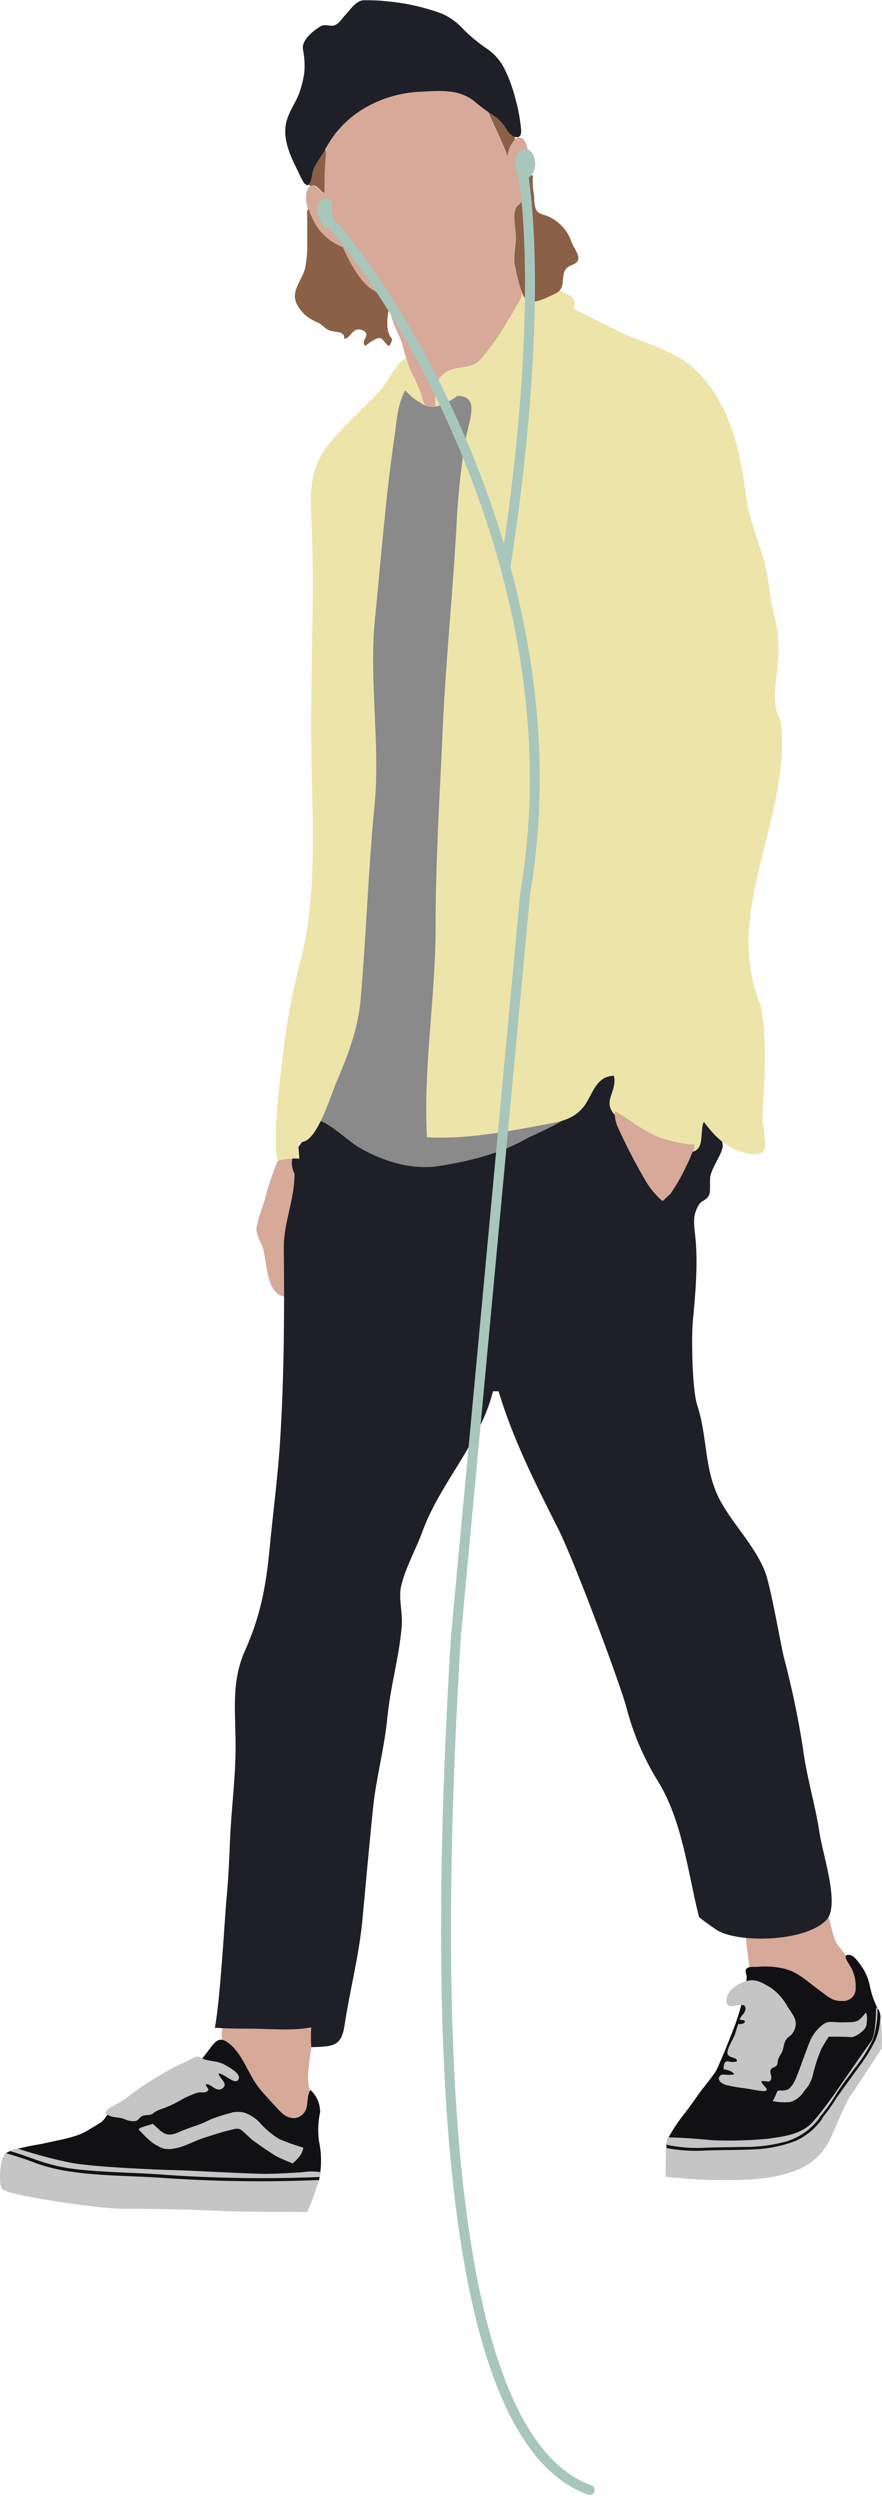 <svg width="89" height="252" viewBox="0 0 89 252" fill="none" xmlns="http://www.w3.org/2000/svg">
<g clip-path="url(#clip0_358_2299)">
<path d="M22.488 203.776C22.488 204.528 22.079 205.568 22.769 206.386C23.505 207.246 24.151 208.178 24.697 209.168C25.011 209.724 25.107 210.386 25.482 210.937C26.035 211.666 26.634 212.359 27.276 213.013C28.213 214.064 29.654 214.788 30.764 213.608C31.324 213.013 31.448 211.733 31.442 210.971C30.808 210.158 31.173 208.367 31.268 207.365C31.38 206.202 32.064 204.372 31.616 203.214C31.082 203.112 30.537 203.086 29.996 203.136C28.829 203.136 27.658 203.086 26.497 203.136C25.6 203.153 24.706 203.238 23.823 203.392C23.484 203.544 23.11 203.604 22.741 203.565C22.69 203.648 22.606 203.693 22.55 203.776" fill="#D6A998"/>
<path d="M75.23 194.79C75.266 195.497 75.339 196.2 75.449 196.899C75.493 197.316 75.555 197.728 75.594 198.14C75.645 198.696 75.594 198.874 76.155 199.036C79.166 199.97 81.762 202.341 85.042 202.374C85.961 202.374 86.684 201.328 86.724 200.482C86.769 199.848 86.427 199.442 86.163 198.897C85.899 198.351 85.793 197.923 85.602 197.522C85.295 197.016 84.945 196.538 84.554 196.092C84.128 195.536 84.032 194.701 83.814 194.023C83.699 193.472 83.532 192.934 83.315 192.415C82.978 191.858 81.476 192.047 80.837 192.092C80.106 192.221 79.394 192.432 78.712 192.721C78.079 192.841 77.46 193.028 76.867 193.277C76.508 193.472 75.824 193.939 75.785 194.351" fill="#D6A998"/>
<path d="M28.734 130.71C26.733 130.409 27.007 127.021 26.435 125.53C26.174 125.064 25.985 124.561 25.875 124.039C25.835 123.427 26.508 121.602 26.688 121.029C27.038 119.684 27.475 118.362 27.994 117.073C28.308 116.394 28.409 116.583 29.171 116.288C30.343 115.837 30.096 118.725 30.08 119.432C30.018 121.457 29.418 123.421 29.418 125.474C29.418 126.376 30.096 130.226 28.936 130.593L28.852 130.677C28.85 130.647 28.857 130.617 28.872 130.592C28.887 130.566 28.909 130.545 28.936 130.532" fill="#D6A998"/>
<path d="M0.577 217.08C0.955 216.828 1.384 216.663 1.833 216.596C3.65 216.156 3.442 216.295 5.04 215.934C6.24 215.667 7.743 215.416 8.735 214.821C9.2 214.537 9.683 214.265 10.12 213.986C10.557 213.708 10.681 213.308 11.017 212.957C12.009 211.939 13.731 211.288 15.037 210.798C15.936 210.424 16.809 209.991 17.65 209.502C18.305 209.245 18.922 208.901 19.483 208.478C20.098 207.875 20.66 207.222 21.165 206.525C21.843 205.59 22.253 205.268 23.195 206.058C24.619 207.259 25.118 209.329 26.346 210.737C26.738 211.182 28.095 212.696 28.437 213.002C29.177 213.68 30.192 213.753 30.78 212.84C31.151 212.256 30.909 211.171 31.341 210.687C31.647 210.972 31.891 211.317 32.057 211.7C32.223 212.083 32.307 212.496 32.305 212.913C32.097 213.87 32.057 214.857 32.188 215.828C32.463 217.133 32.463 218.48 32.188 219.784C31.913 220.791 29.054 220.63 28.028 220.591C25.673 220.507 23.408 220.63 21.081 220.19C19.939 220.044 18.784 220.025 17.639 220.135C15.581 220.235 13.529 220.302 11.471 220.302C8.698 220.397 5.924 220.135 3.218 219.523C2.541 219.374 1.885 219.14 1.267 218.827C0.919 218.627 0.202 217.837 0.583 217.091" fill="#111113"/>
<path d="M3.644 217.72C4.939 218.19 6.284 218.507 7.653 218.665C10.367 218.983 13.114 218.994 15.839 219.172C21.314 219.582 26.808 219.674 32.294 219.45C32.331 219.292 32.355 219.133 32.367 218.971C31.747 218.869 31.115 218.869 30.495 218.971C29.312 219.049 28.123 219.122 26.946 219.138C25.079 219.138 19.096 218.788 17.936 218.771C16.775 218.754 9.369 218.482 6.958 217.981C5.235 217.618 3.534 217.161 1.862 216.612C1.569 216.625 1.284 216.709 1.032 216.857C1.895 217.074 2.747 217.414 3.644 217.72Z" fill="#C6C5C5"/>
<path d="M16.035 219.517C13.204 219.333 10.322 219.355 7.507 218.96C6.212 218.808 4.938 218.517 3.706 218.092C2.682 217.691 1.638 217.343 0.577 217.052C-0.118 217.77 -0.051 220.012 0.09 220.39C0.23 220.769 0.342 220.741 0.734 220.913C1.856 221.392 9.744 222.655 12.536 222.655C15.816 222.655 19.175 222.727 22.427 222.877C24.669 222.983 31.01 222.977 31.01 222.977C31.461 221.926 31.855 220.85 32.188 219.756C26.803 219.985 21.41 219.905 16.035 219.517V219.517Z" fill="#C6C5C5"/>
<path d="M15.373 214.103C15.138 214.198 14.762 214.281 14.493 214.376C14.089 214.526 13.803 214.582 14.252 214.932C14.573 215.293 14.922 215.627 15.295 215.934C15.668 216.207 16.078 216.428 16.512 216.59C17.706 216.83 18.962 216.129 20.027 215.706C20.588 215.483 21.148 215.322 21.709 215.149C22.231 214.971 22.762 214.823 23.301 214.704C23.761 214.593 24.075 214.47 24.451 214.793C24.826 215.116 25.219 215.539 25.572 215.8C25.796 215.973 27.388 217.091 27.938 217.392C28.325 217.597 29.53 218.082 29.53 218.082C29.855 217.814 30.142 217.503 30.382 217.158C30.482 216.946 30.559 216.724 30.612 216.496C29.801 216.258 29.003 215.976 28.224 215.65C27.692 215.337 27.199 214.963 26.755 214.537C26.447 214.265 26.194 213.914 25.875 213.653C25.507 213.349 25.087 213.113 24.636 212.957C24.267 212.875 23.886 212.866 23.514 212.929C22.788 213.11 22.073 213.333 21.372 213.597C21.103 213.708 20.896 213.825 20.627 213.947C19.96 214.248 19.253 214.437 18.586 214.704C18.104 214.899 17.403 215.294 16.842 215.144C16.282 214.994 15.996 214.587 15.586 214.242C15.523 214.191 15.463 214.135 15.407 214.075" fill="#C6C5C5"/>
<path d="M10.731 213.107C11.331 213.536 11.965 213.369 12.587 213.63C12.907 213.78 13.26 213.845 13.613 213.819C14.05 213.747 14.028 213.397 14.471 213.263C14.818 213.174 15.031 213.263 15.373 213.096C15.612 212.895 15.886 212.739 16.181 212.634C16.873 212.409 17.538 212.11 18.166 211.744C18.744 211.4 19.364 211.129 20.01 210.937C20.262 210.887 20.705 210.999 20.913 210.815C21.233 210.542 20.762 210.437 20.784 210.097C21.345 210.047 21.844 210.987 22.466 210.503C23.088 210.019 22.09 209.485 22.057 209.023C22.556 208.945 23.772 210.303 24.081 209.58C24.327 209.023 23.111 208.395 22.735 208.172C22.04 207.766 21.406 207.81 20.683 207.616C20.453 207.554 20.206 207.321 19.943 207.31C19.679 207.298 19.517 207.476 19.337 207.549C16.991 208.588 14.783 209.91 12.761 211.483C12.239 211.861 11.639 212.156 11.079 212.484C10.905 212.595 10.518 212.946 10.709 213.135" fill="#C6C5C5"/>
<path d="M67.235 216.212C67.381 215.572 67.156 216.05 67.448 215.483C67.937 214.601 68.5 213.762 69.13 212.974C69.606 212.367 70.061 211.722 70.492 211.099C70.778 210.681 72.068 209.129 72.292 208.678C72.735 207.794 74.041 204.522 74.266 203.854C74.519 203.139 74.732 202.411 74.905 201.673C75.149 200.902 75.298 200.104 75.348 199.297C75.348 198.98 75.09 198.674 75.348 198.435C75.606 198.196 76.177 198.29 76.441 198.268C77.266 198.192 78.097 198.237 78.908 198.401C80.506 198.707 81.521 199.815 82.793 200.711C83.55 201.267 84.044 201.773 85.036 201.706C85.21 201.716 85.384 201.689 85.547 201.628C85.71 201.566 85.858 201.471 85.981 201.348C86.105 201.226 86.201 201.079 86.263 200.917C86.325 200.756 86.352 200.583 86.342 200.41C86.385 199.66 86.207 198.914 85.832 198.262C85.67 197.945 84.845 196.933 85.742 197.072C86.253 197.144 86.735 197.956 87.026 198.346C87.399 198.919 87.654 199.56 87.778 200.232C87.942 201.003 88.202 201.75 88.551 202.458C88.624 202.597 88.692 202.458 88.843 203.159C88.994 203.86 88.45 206.046 88.097 206.725C87.66 207.7 87.164 208.648 86.612 209.563C86.314 209.991 85.961 210.231 85.619 210.676C85.171 211.232 84.761 211.872 84.352 212.473C83.231 214.142 82.109 216.095 80.304 217.174C77.326 218.897 73.821 219.49 70.436 218.844C69.264 218.61 67.431 217.859 67.252 216.562C67.258 216.447 67.258 216.332 67.252 216.217" fill="#111113"/>
<path d="M71.333 216.49C72.561 216.446 73.784 216.451 75.011 216.423C76.479 216.439 77.941 216.252 79.356 215.867C80.677 215.459 81.832 214.647 82.659 213.547C82.658 213.523 82.663 213.499 82.673 213.477C82.682 213.455 82.697 213.435 82.715 213.419C83.337 212.681 83.899 211.896 84.397 211.071C84.958 210.186 85.619 209.34 86.253 208.484C86.979 207.591 87.593 206.614 88.08 205.574C88.411 204.566 88.569 203.511 88.546 202.452C88.508 202.416 88.458 202.396 88.406 202.396C88.406 202.953 88.327 205.178 87.924 205.735C87.52 206.291 85.288 209.502 84.588 210.52C83.825 211.633 82.906 212.879 82.053 213.858C80.932 215.155 79.121 215.361 77.506 215.594C75.591 215.777 73.665 215.825 71.743 215.739C70.969 215.633 68.166 215.455 68.025 215.477C67.583 215.477 67.308 215.311 67.274 215.873C67.274 215.956 67.274 216.073 67.274 216.206C68.607 216.489 69.974 216.584 71.333 216.49V216.49Z" fill="#C6C5C5"/>
<path d="M88.815 203.137C88.834 203.98 88.681 204.818 88.367 205.602C87.896 206.564 87.333 207.479 86.684 208.334C85.933 209.357 85.193 210.381 84.442 211.433C84 212.148 83.513 212.836 82.984 213.491C82.986 213.51 82.984 213.529 82.978 213.548C82.972 213.566 82.963 213.582 82.951 213.597C82.272 214.564 81.345 215.333 80.265 215.823C78.869 216.346 77.395 216.635 75.903 216.68C74.361 216.746 72.814 216.73 71.266 216.78C69.904 216.873 68.535 216.787 67.196 216.524C67.196 217.637 67.162 219.434 67.162 219.434C67.162 219.434 70.582 219.784 72.455 219.768C75.124 219.768 77.736 219.768 80.248 218.811C81.777 218.267 83.028 217.148 83.73 215.695C84.077 215.044 85.249 212.078 85.787 211.305C86.858 209.78 88.961 206.492 88.961 206.492C89.011 205.371 88.962 204.249 88.815 203.137Z" fill="#C6C5C5"/>
<path d="M77.977 211.794C78.103 211.572 78.214 211.341 78.308 211.104C78.448 210.77 78.415 210.748 78.779 210.726C79.048 210.76 79.321 210.716 79.564 210.598C79.762 210.43 79.931 210.231 80.063 210.008C80.551 209.257 81.577 205.751 82.059 205.145C82.35 204.686 82.731 204.291 83.18 203.982C83.741 203.676 84.358 203.893 84.952 203.865C85.546 203.837 86.213 203.926 86.668 203.632C86.93 203.414 87.16 203.161 87.352 202.88C87.57 203.097 87.464 203.832 87.436 204.11C87.38 204.666 86.253 205.418 85.815 205.356C85.378 205.295 83.746 205.312 83.629 205.306C83.494 205.484 83.001 206.313 82.894 206.514C82.507 207.411 82.205 208.343 81.992 209.296C81.839 209.852 81.55 210.362 81.151 210.781C80.838 211.319 80.331 211.717 79.732 211.894C79.148 211.954 78.557 211.922 77.983 211.8" fill="#C6C5C5"/>
<path d="M74.103 209.112C73.903 209.145 73.701 209.162 73.498 209.162C73.206 209.162 72.797 209.012 72.612 209.307C72.315 209.769 72.948 210.086 73.296 210.186C73.909 210.333 74.53 210.441 75.157 210.509C75.718 210.592 76.278 210.709 76.867 210.787C77.075 210.787 77.327 210.859 77.383 210.587C77.276 210.386 76.822 210.03 76.822 209.802C77.181 209.663 77.803 210.136 77.837 209.413C77.837 209.168 77.652 208.901 77.77 208.65C77.888 208.4 78.112 208.433 78.291 208.289C78.471 208.144 78.454 207.966 78.499 207.682C78.567 207.437 78.681 207.207 78.835 207.004C79.104 206.553 79.037 206.041 79.329 205.596C79.502 205.334 79.771 205.245 79.957 204.984C80.149 204.717 80.267 204.404 80.299 204.077C80.349 203.431 79.811 202.825 79.48 202.291C79.073 201.536 78.497 200.883 77.798 200.382C77.052 199.948 76.295 199.448 75.46 199.67C74.716 199.834 74.049 200.244 73.57 200.833C73.212 201.423 73.077 202.358 73.997 202.207C74.395 202.141 75.297 201.874 75.224 202.524C75.18 202.964 74.776 203.181 74.624 203.565C74.843 203.665 75.314 203.598 75.112 203.893C75.023 204.027 74.664 204.066 74.507 204.021C74.344 204.372 74.277 204.761 74.137 205.134C73.952 205.613 73.655 206.024 73.492 206.514C73.363 206.903 73.313 207.131 73.716 207.337C73.924 207.443 74.507 207.482 74.322 207.827C74.17 207.827 74.025 207.866 73.879 207.866C73.733 207.866 73.391 207.749 73.273 207.805C73.038 207.91 73.016 208.361 73.004 208.578C73.273 208.623 74.03 208.801 74.081 209.135" fill="#C6C5C5"/>
<path d="M21.675 204.433C22.236 201.578 22.707 192.904 22.853 191.424C23.049 189.421 23.127 187.496 23.212 185.476C23.34 182.333 23.772 179.289 23.772 176.017C23.772 172.545 23.307 169.541 24.72 166.397C26.273 162.931 26.839 159.926 27.198 156.171C27.557 152.415 28.056 148.709 28.274 145.087C28.672 138.644 28.706 132.29 28.639 125.774C28.639 123.148 29.682 121.123 29.727 118.346C29.014 116.833 29.816 116.048 30.478 115.103C31.554 113.556 30.971 112.237 32.72 112.604C35.221 113.127 38.193 115.425 40.704 115.943C44.012 116.627 48.582 115.87 51.777 114.685C54.424 113.7 57.076 111.798 59.268 110.034C60.255 109.238 61.191 107.981 62.57 108.248C62.57 109.238 62.01 110.212 61.965 110.868C61.847 112.204 62.043 112.009 62.738 113.027C63.798 114.591 64.729 117.1 65.542 118.858C66.96 121.807 67.431 120.249 68.429 117.746C69.052 116.182 69.388 113.778 70.773 112.532C71.3 113.534 72.842 114.262 72.931 115.425C72.993 116.176 71.81 117.651 71.67 118.636C71.58 119.27 71.754 120.043 71.53 120.511C71.305 120.978 70.75 121.067 70.543 121.407C69.814 122.597 70.044 123.432 70.184 124.89C70.442 127.477 70.15 130.704 69.909 133.197C69.775 134.565 69.808 140.013 70.369 141.704C71.389 144.803 71.047 147.997 72.522 150.968C73.789 153.511 76.15 155.737 77.209 158.463C77.77 159.921 78.768 165.696 79.093 167.048C79.892 170.059 80.534 173.108 81.016 176.184C81.392 179.167 82.255 181.837 82.698 184.775C83.023 187.001 84.806 192.109 83.376 193.561C81.285 195.697 74.933 195.892 72.528 194.674C71.838 194.238 71.173 193.764 70.537 193.255C69.416 188.803 68.855 183.54 66.394 179.562C64.955 177.241 63.878 174.718 63.198 172.078C62.581 169.763 57.95 157.322 56.347 154.156C54.065 149.638 51.761 145.087 50.309 140.246C50.122 140.256 49.935 140.256 49.748 140.246C48.458 145.41 44.422 149.483 42.644 154.34C41.971 156.182 40.962 157.923 40.491 159.815C40.172 161.134 40.665 162.458 40.531 164.005C40.256 167.165 39.409 169.908 39.09 173.13C38.77 176.351 37.968 179.156 37.643 182.244C37.267 185.938 36.925 189.722 36.567 193.561C36.225 197.149 35.322 200.538 34.773 204.132C34.447 206.247 33.713 206.313 31.409 206.358C31.363 205.695 31.363 205.029 31.409 204.366C29.598 204.722 27.405 204.527 25.628 204.5C24.187 204.5 23.2 204.5 21.703 204.411" fill="#1E1F27"/>
<path d="M30.954 112.71C32.99 112.671 34.66 114.774 36.37 115.748C38.72 117.095 41.618 117.974 44.326 117.54C47.371 117.044 50.353 116.338 53.073 114.813C54.144 114.212 58.163 112.716 57.99 111.542C57.132 110.985 56.919 109.934 56.498 108.838C55.584 106.445 54.385 104.047 53.336 101.666C50.948 96.252 50.045 90.799 49.518 84.974C48.47 73.467 48.441 61.911 47.892 50.382C47.73 47.016 47.982 43.705 47.892 40.545C47.858 40.456 47.612 39.989 47.522 39.822C46.053 39.265 45.397 40.606 44.158 40.934C42.067 41.446 42.067 39.204 40.368 39.321C39.804 40.239 39.364 41.226 39.062 42.259C38.406 44.868 37.458 47.138 36.539 49.787C35.242 53.323 34.453 57.022 34.195 60.776C33.898 66.607 34.268 72.321 34.565 78.13C34.864 84.891 34.308 91.664 32.911 98.288C32.317 101.315 31.566 104.409 30.954 107.408C30.697 108.698 29.065 112.232 31.145 112.549" fill="#8A8A8A"/>
<path d="M28.072 117.005C28.768 116.821 29.49 116.751 30.209 116.8C30.158 116.21 30.119 115.687 30.085 115.064C31.846 115.72 33.292 110.551 34.01 108.943C35.193 106.161 36.124 103.691 36.393 100.714C36.953 94.293 37.161 87.639 37.789 81.24C38.394 75.12 37.228 68.576 37.828 62.467C38.456 56.246 38.916 50.048 39.802 44.05C40.099 42.042 40.054 41.029 40.884 39.332C41.438 39.976 42.129 40.491 42.908 40.84C43.435 41.001 42.964 40.84 43.95 40.957C44.752 40.768 45.503 40.411 46.154 39.911C48.531 39.911 47.275 42.459 46.978 44.328C46.56 46.842 46.274 49.375 46.12 51.918C45.773 59.056 44.999 66.234 44.679 73.384C44.377 80.2 43.956 86.626 43.956 93.447C43.956 100.597 42.7 107.463 43.081 114.646C46.933 114.841 50.656 114.168 54.586 113.428C56.212 113.116 57.76 112.983 58.87 111.592C59.778 110.479 60.058 108.481 61.948 108.442C62.284 109.939 60.989 110.79 61.757 112.037C62.352 112.994 64.252 113.806 65.261 114.452C66.013 114.936 68.962 116.371 69.943 116.087C71.137 115.737 70.593 113.984 71.019 113.088C72.141 114.563 73.341 115.87 75.505 116.282C78.246 116.839 76.828 114.346 76.94 112.348C77.136 108.671 77.45 105.015 76.766 101.343C72.741 91.884 80.018 82.319 78.751 72.555C77.888 71.191 78.263 69.216 78.42 67.614C78.682 65.626 78.559 63.607 78.056 61.666C77.618 59.935 77.574 58.127 77.08 56.447C76.452 54.321 75.606 52.341 75.32 50.171C74.759 46.087 74.041 42.164 71.496 38.748C69.461 35.999 67.011 35.242 64.101 34.13C62.626 33.573 57.838 31.086 57.838 31.086C57.838 31.086 58.561 30.162 57.059 29.567C56.173 29.216 54.816 28.048 53.908 27.859C51.531 30.463 50.813 35.092 46.715 35.921C45.89 36.083 45.178 36.428 44.472 36.583C43.081 36.895 43.407 36.472 42.184 36.094C40.155 35.465 39.56 38.147 38.125 39.627C32.939 44.946 31.044 45.792 31.397 51.918C31.79 59.407 31.335 66.941 31.397 74.569C31.453 81.908 32.126 89.964 30.315 96.88C29.541 99.799 28.973 102.769 28.616 105.766C28.134 109.744 27.691 112.871 27.893 116.672" fill="#EDE4AA"/>
<path d="M34.604 24.921C34.604 24.921 36 28.26 37.514 29.15C38.893 29.979 39.146 30.819 39.6 32.255C39.869 33.111 40.362 33.924 40.615 34.758C40.822 35.634 41.093 36.493 41.428 37.329C41.834 38.113 42.196 38.919 42.51 39.744C42.604 40.124 42.727 40.496 42.88 40.857C43.207 41.002 43.571 41.043 43.923 40.973C43.923 39.616 43.687 38.353 44.993 37.518C46.115 36.8 47.528 37.257 48.43 36.289C49.471 35.102 50.388 33.814 51.166 32.444C51.671 31.626 51.817 31.387 52.288 30.541C52.703 29.801 52.753 29.684 52.506 28.899C52.324 28.443 52.198 27.967 52.131 27.481C51.699 26.585 51.878 25.4 52.013 24.398C52.148 23.397 51.671 21.855 52.013 21.021C52.136 20.732 52.91 20.247 53.039 19.786C53.365 18.348 53.454 16.867 53.303 15.401C53.213 14.684 52.972 13.732 52.215 13.899C51.789 13.977 51.251 14.967 51.2 15.802C50.791 14.606 50.157 13.37 49.602 12.107C48.935 10.594 47.982 8.83 46.401 8.418C45.33 8.146 44.225 8.034 43.121 8.085C42.112 8.124 40.688 8.697 39.757 8.496C39.381 9.108 37.178 9.47 36.393 9.826C35.324 10.339 34.419 11.137 33.78 12.13C32.732 13.893 32.659 17.276 32.704 19.446C32.614 19.446 32.597 19.446 32.513 19.446C32.087 19.023 31.75 18.445 31.117 18.89C30.455 20.103 31.302 21.822 31.992 22.941C32.644 23.845 33.553 24.535 34.604 24.921V24.921Z" fill="#D6A998"/>
<path d="M70.022 115.364C69.645 115.371 69.269 115.335 68.9 115.258C68.553 115.214 67.162 114.869 66.77 114.747C66.079 114.491 65.419 114.161 64.802 113.762C63.995 113.3 63.26 112.749 62.481 112.259C62.352 112.204 62.238 112.118 62.15 112.009C61.892 112.209 62.15 113.122 62.24 113.4C63.149 115.433 64.177 117.411 65.318 119.326C65.698 119.9 66.144 120.428 66.646 120.9C66.888 121.117 66.871 121.084 67.101 120.856C67.33 120.628 67.465 120.511 67.661 120.338C68.282 119.432 68.824 118.475 69.282 117.478C69.467 117.117 69.635 116.75 69.781 116.366C69.926 115.982 70.162 115.67 70.055 115.353" fill="#D6A998"/>
<path d="M31.313 18.756H31.347C31.863 18.534 32.171 19.034 32.552 19.413C32.636 19.413 32.653 19.413 32.743 19.413C32.722 18.159 32.767 16.906 32.877 15.657C32.877 15.401 32.877 15.151 32.827 14.895C32.505 15.298 32.218 15.728 31.969 16.18C31.739 16.525 31.218 16.959 31.066 17.254C30.747 17.899 30.719 18.439 31.313 18.756Z" fill="#8A6147"/>
<path d="M39.224 31.142C38.922 30.291 38.313 29.581 37.514 29.15C36 28.243 34.604 24.921 34.604 24.921C33.566 24.525 32.671 23.832 32.031 22.929C31.666 22.352 31.367 21.736 31.139 21.093C30.915 21.154 30.999 21.6 30.999 21.839V24.242C31.031 25.137 30.969 26.032 30.814 26.913C30.624 27.842 29.928 28.666 29.777 29.551C29.626 30.435 30.22 31.22 30.854 31.81C31.258 32.12 31.703 32.375 32.177 32.566C32.575 32.778 32.771 33.123 33.208 33.295C33.87 33.562 34.784 33.295 34.745 34.169C35.473 34.035 35.58 32.883 36.578 33.295C37.576 33.707 36.292 34.341 36.853 34.875C37.116 34.664 37.974 33.991 38.389 34.085C38.652 34.146 38.95 34.747 39.235 34.886C39.432 34.69 39.548 34.428 39.561 34.152C38.888 33.495 39.078 32.099 39.224 31.142Z" fill="#8A6147"/>
<path d="M57.664 24.387C57.486 23.851 57.204 23.356 56.832 22.929C56.461 22.503 56.008 22.153 55.5 21.9C55.158 21.688 54.62 21.649 54.317 21.41C53.919 21.093 53.897 20.297 53.903 19.741C53.764 19.075 53.722 18.393 53.779 17.716C53.652 17.638 53.514 17.58 53.37 17.543C53.341 18.293 53.238 19.039 53.062 19.769C52.932 20.231 52.159 20.715 52.035 21.004C51.671 21.839 52.153 23.385 52.035 24.381C51.918 25.377 51.749 26.384 52.063 27.241C52.219 28.06 52.444 28.864 52.736 29.645C53.297 31.03 54.727 30.201 56.016 29.612C57.306 29.022 56.397 27.636 57.283 26.946C57.698 26.624 58.343 26.646 58.365 25.989C58.354 25.505 57.827 24.86 57.664 24.387Z" fill="#8A6147"/>
<path d="M49.619 12.096C50.18 13.359 50.808 14.594 51.217 15.791C51.261 15.139 51.526 14.522 51.968 14.038C51.956 13.535 51.772 13.05 51.447 12.664C50.634 11.317 49.692 9.809 48.15 9.325L47.589 9.047C47.702 9.297 48.391 9.804 48.475 10.021C48.925 10.673 49.309 11.368 49.619 12.096V12.096Z" fill="#8A6147"/>
<path d="M30.954 18.667C31.465 18.706 31.476 17.326 31.644 16.998C31.964 16.308 32.496 15.668 32.861 14.979C33.773 13.257 35.16 11.827 36.858 10.855C38.481 9.92 40.301 9.374 42.173 9.259C44.091 9.164 46.165 8.903 47.78 10.138C48.328 10.62 48.91 11.06 49.524 11.456C50.238 11.864 50.821 12.464 51.206 13.187C51.637 13.854 52.641 14.238 52.59 13.148C52.502 12.096 52.315 11.055 52.03 10.038C51.77 8.967 51.394 7.928 50.908 6.938C50.489 6.097 49.852 5.381 49.064 4.863C48.274 4.323 47.533 3.716 46.849 3.049C46.232 2.339 45.467 1.769 44.607 1.38C42.81 0.723 40.935 0.302 39.028 0.128C38.248 0.045 37.463 0.012 36.679 0.028C35.933 0.056 35.35 0.968 34.846 1.508C34.504 1.875 34.145 2.482 33.657 2.576C33.169 2.671 32.782 2.354 32.244 2.71C31.566 3.149 30.461 4.006 30.562 4.935C30.723 5.719 30.772 6.52 30.708 7.317C30.601 8.065 30.413 8.8 30.147 9.509C29.839 10.288 29.3 11.072 29.026 11.863C28.336 13.71 29.25 15.646 30.074 17.276C30.252 17.694 30.462 18.098 30.702 18.484" fill="#1E1F27"/>
<path d="M33.5 21C33.5 21.552 33.553 23 33 23C32.448 23 32 21.552 32 21C32 20.448 32.448 20 33 20C33.552 20 33.5 20.448 33.5 21Z" fill="#A8C6BC"/>
<ellipse cx="53" cy="16.5" rx="1" ry="1.5" fill="#A8C6BC"/>
</g>
<path d="M52.5 16C53.5 20.333 54.6 33.992 51 57.192M32.5 21.5C41 30.5 58.2 59.6 53 90L46 165C44.333 192.667 42.7 245 59.5 251" stroke="#A8C6BC" stroke-linecap="round"/>
<defs>
<clipPath id="clip0_358_2299">
<rect width="89" height="223" fill="white"/>
</clipPath>
</defs>
</svg>
